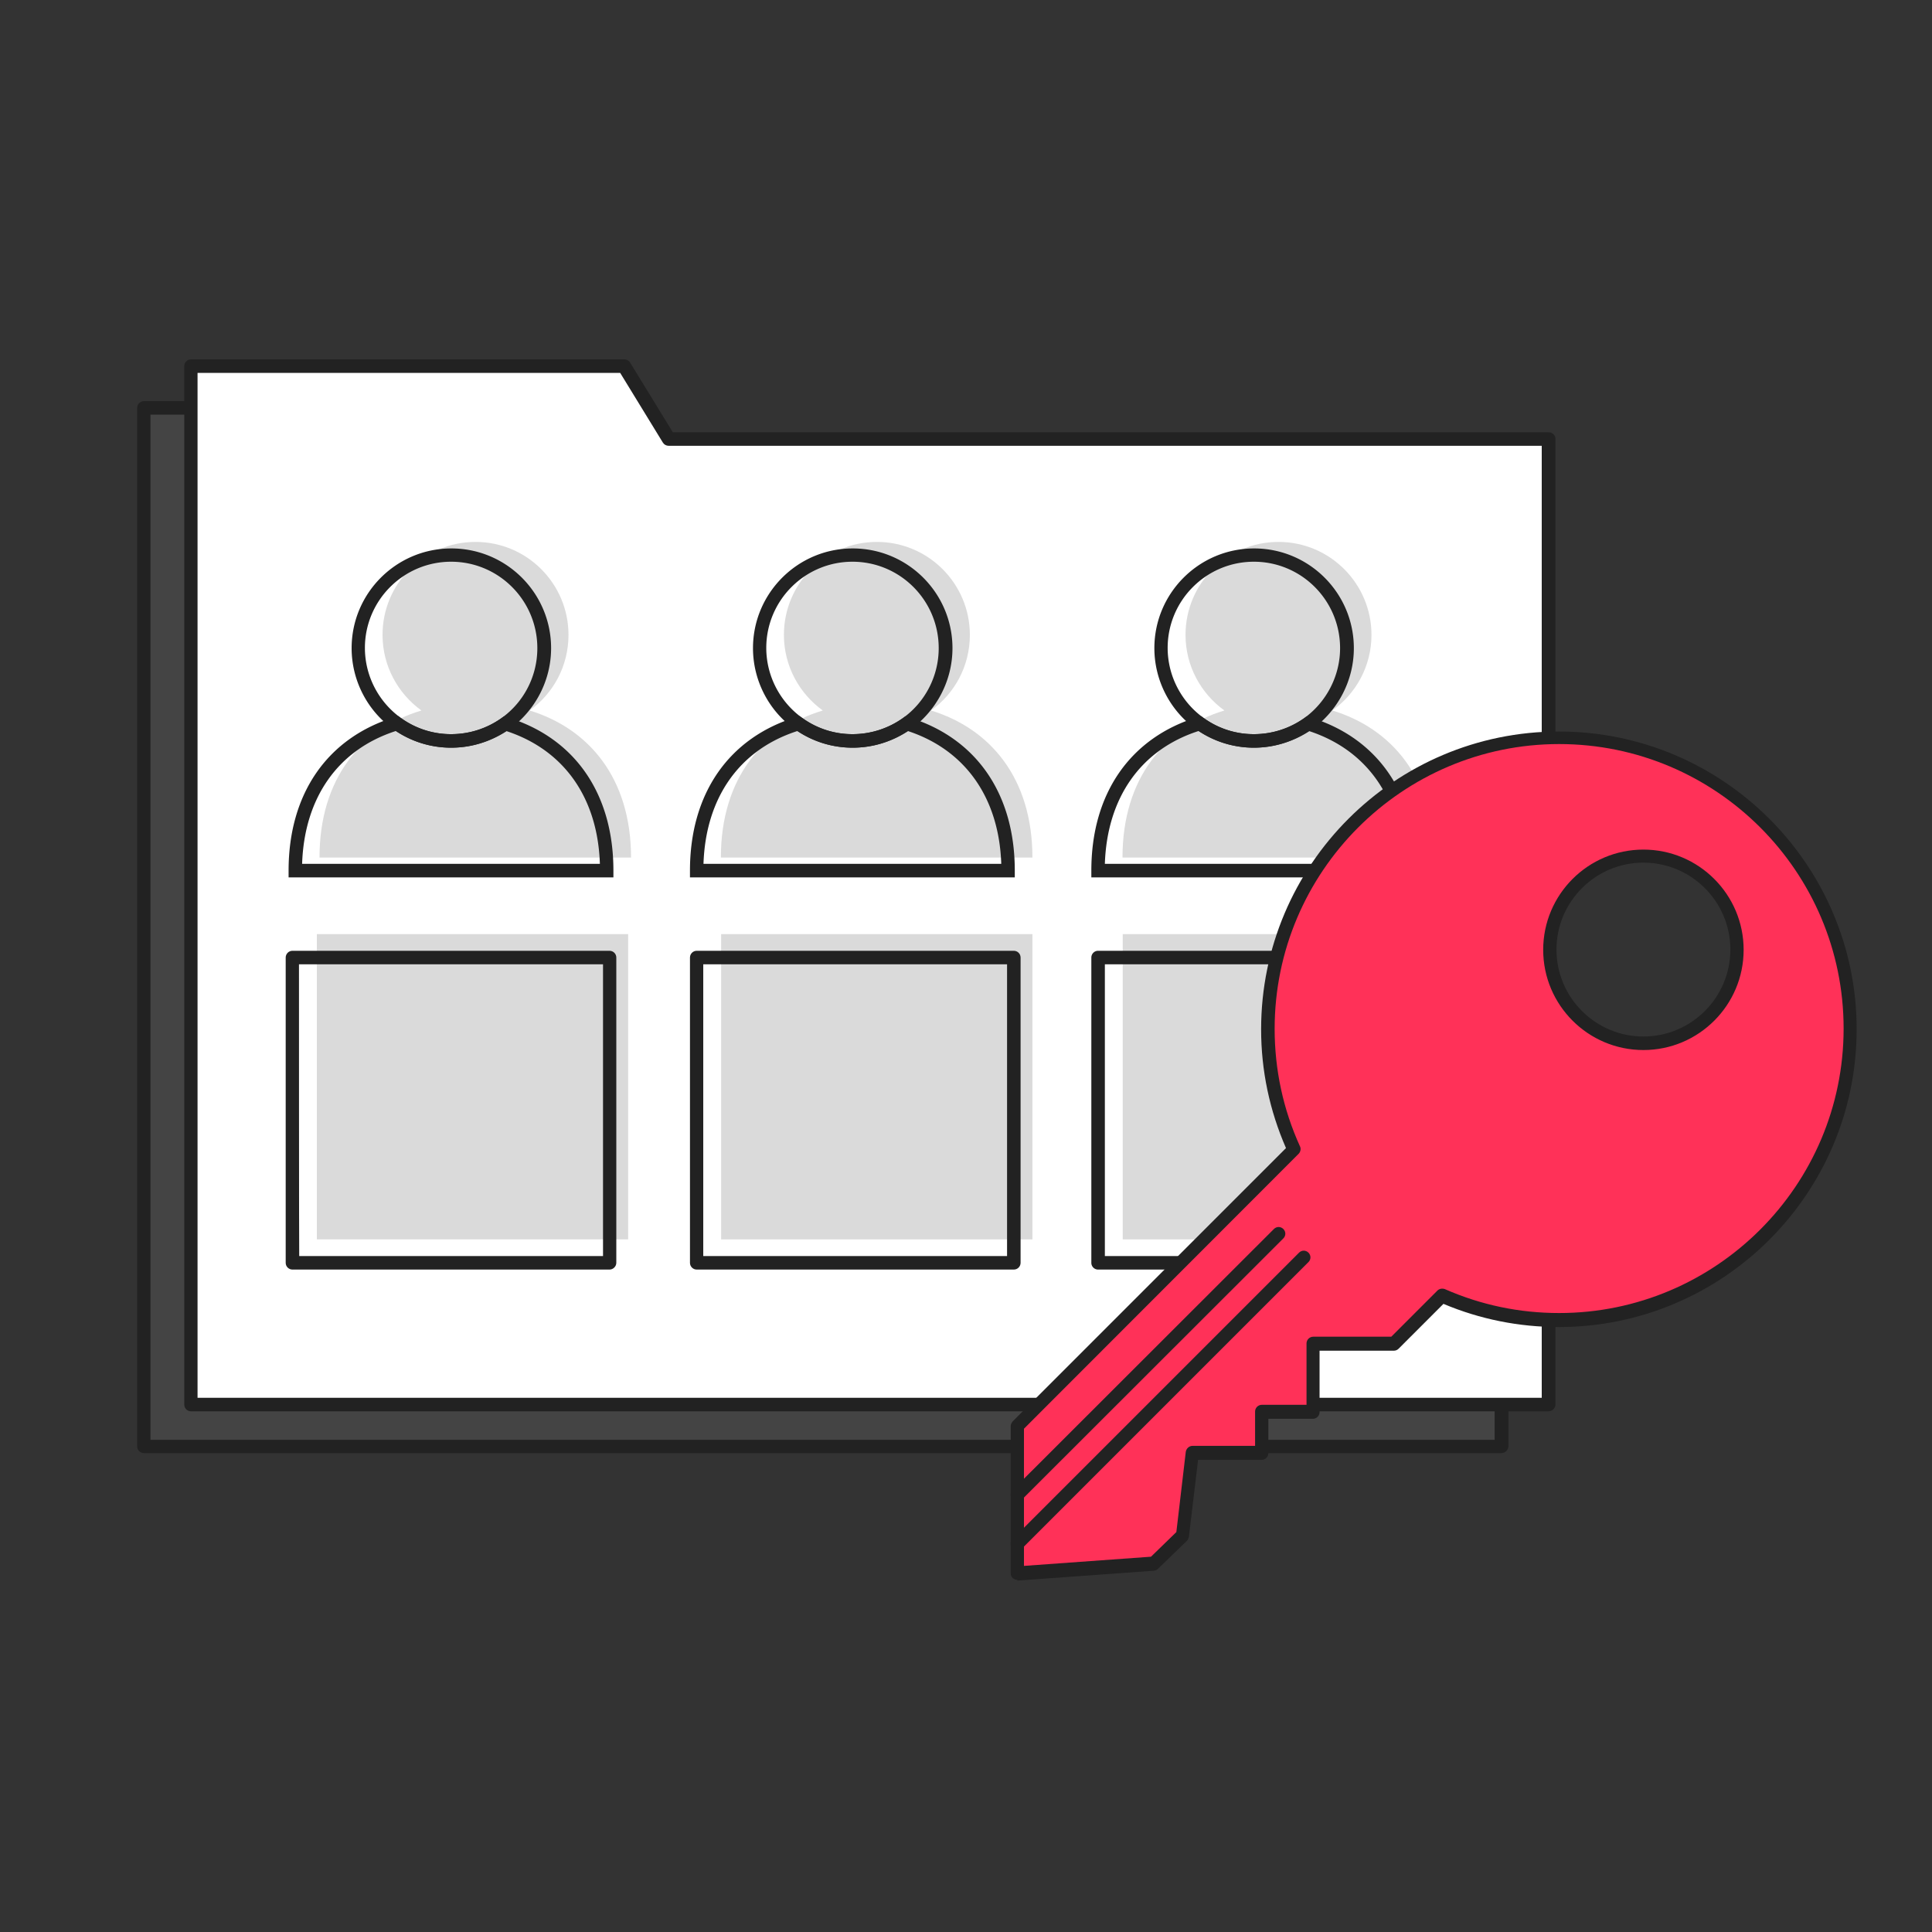 <svg xmlns="http://www.w3.org/2000/svg" width="400" height="400" fill="none" viewBox="0 0 400 400"><rect x="0" y="0" width="400" height="400" fill="#333333" stroke="none"/><path fill="#444" d="m128.701 99.55-9.25-15.1h-89.65V299.45h281.05V99.55h-182.15Z"/><path fill="#222" d="M310.85 300.85H29.8c-.75 0-1.4-.6-1.4-1.4v-215c0-.75.6-1.4 1.4-1.4h89.7c.5 0 .95.25 1.2.65l8.85 14.45H310.9c.75 0 1.4.6 1.4 1.4V299.5c-.05.75-.7 1.35-1.45 1.35Zm-279.7-2.75h278.3V100.95H128.7c-.5 0-.95-.25-1.2-.65l-8.85-14.45h-87.5V298.1Z"/><path fill="#fff" d="m138.451 90.9-9.25-15.1h-89.65v215H320.6V90.9h-182.15Z"/><path fill="#222" d="M320.6 292.2H39.55c-.75 0-1.4-.6-1.4-1.4v-215c0-.75.6-1.4 1.4-1.4h89.7c.5 0 .95.25 1.2.65l8.85 14.45h181.35c.75 0 1.4.6 1.4 1.4v199.9c-.05.8-.7 1.4-1.45 1.4Zm-279.7-2.8h278.3V92.3H138.45c-.5 0-.95-.25-1.2-.65L128.4 77.2H40.9v212.2Z"/><path fill="#DADADA" d="M109.65 147.099c4.9-3.5 8.05-9.2 8.05-15.65 0-10.6-8.6-19.25-19.25-19.25s-19.25 8.6-19.25 19.25c0 6.45 3.2 12.15 8.05 15.65-12.3 3.7-21.1 13.95-21.1 30.45h64.5c0-16.45-8.75-26.7-21-30.45ZM192.75 147.099c4.9-3.5 8.05-9.2 8.05-15.65 0-10.6-8.6-19.25-19.25-19.25s-19.25 8.6-19.25 19.25c0 6.45 3.2 12.15 8.05 15.65-12.3 3.7-21.1 13.95-21.1 30.45h64.5c0-16.45-8.75-26.7-21-30.45ZM275.85 147.099c4.9-3.5 8.1-9.2 8.1-15.65 0-10.6-8.6-19.25-19.25-19.25s-19.25 8.6-19.25 19.25c0 6.45 3.2 12.15 8.05 15.65-12.3 3.7-21.1 13.95-21.1 30.45h64.5c0-16.45-8.75-26.7-21.05-30.45ZM130.051 193.399h-64.45v63.2h64.45v-63.2Z"/><path fill="#222" d="M126.2 262.85H60.55c-.75 0-1.4-.6-1.4-1.4v-63.2c0-.75.6-1.4 1.4-1.4h65.65c.75 0 1.4.6 1.4 1.4v63.2c0 .75-.65 1.4-1.4 1.4Zm-64.25-2.8h62.9v-60.4H61.9s0 60.4.05 60.4Z"/><path fill="#DADADA" d="M213.751 193.399h-64.45v63.2h64.45v-63.2Z"/><path fill="#222" d="M209.901 262.85h-65.65c-.75 0-1.4-.6-1.4-1.4v-63.2c0-.75.6-1.4 1.4-1.4h65.65c.75 0 1.4.6 1.4 1.4v63.2c0 .75-.6 1.4-1.4 1.4Zm-64.3-2.8h62.9v-60.4h-62.9v60.4Z"/><path fill="#DADADA" d="M296.9 193.399h-64.45v63.2h64.45v-63.2Z"/><path fill="#222" d="M293 262.85h-65.65c-.75 0-1.4-.6-1.4-1.4v-63.2c0-.75.6-1.4 1.4-1.4H293c.75 0 1.4.6 1.4 1.4v63.2c0 .75-.6 1.4-1.4 1.4Zm-64.25-2.8h62.9v-60.4h-62.9v60.4ZM127 181.649H59.75v-1.4c0-15.95 8.05-27.55 22.05-31.8l.65-.2.55.4a17.67 17.67 0 0 0 10.4 3.35c3.75 0 7.35-1.15 10.4-3.3l.55-.4.65.2c14 4.25 22 15.8 22 31.75v1.4Zm-64.45-2.8h61.65c-.45-13.7-7.45-23.6-19.4-27.5-3.4 2.25-7.3 3.45-11.4 3.45-4.1 0-8.05-1.2-11.45-3.45-11.95 3.85-18.95 13.8-19.4 27.5Z"/><path fill="#222" d="M93.4 154.799c-4.35 0-8.5-1.35-12-3.85-5.4-3.85-8.6-10.15-8.6-16.75 0-11.4 9.25-20.65 20.65-20.65 11.4 0 20.65 9.25 20.65 20.65 0 6.65-3.25 12.9-8.65 16.8-3.55 2.45-7.7 3.8-12.05 3.8Zm0-38.5c-9.85 0-17.85 8-17.85 17.85 0 5.75 2.8 11.15 7.45 14.5a17.67 17.67 0 0 0 10.4 3.35c3.75 0 7.35-1.15 10.4-3.3 4.7-3.35 7.45-8.75 7.45-14.5 0-9.9-8-17.9-17.85-17.9ZM210.1 181.649h-67.25v-1.4c0-15.95 8.05-27.55 22.05-31.8l.65-.2.55.4a17.67 17.67 0 0 0 10.4 3.35c3.75 0 7.35-1.15 10.4-3.3l.55-.4.65.2c14 4.25 22 15.8 22 31.75v1.4Zm-64.45-2.8h61.65c-.45-13.65-7.45-23.6-19.35-27.5-3.4 2.25-7.3 3.45-11.4 3.45-4.1 0-8.05-1.2-11.45-3.45-12 3.85-19 13.8-19.45 27.5Z"/><path fill="#222" d="M176.499 154.799c-4.35 0-8.5-1.35-12-3.85-5.4-3.85-8.6-10.15-8.6-16.75 0-11.4 9.25-20.65 20.65-20.65 11.4 0 20.65 9.25 20.65 20.65 0 6.65-3.25 12.9-8.65 16.8-3.55 2.45-7.7 3.8-12.05 3.8Zm0-38.5c-9.85 0-17.85 8-17.85 17.85 0 5.75 2.8 11.15 7.45 14.5a17.67 17.67 0 0 0 10.4 3.35c3.75 0 7.35-1.15 10.4-3.3 4.7-3.35 7.45-8.8 7.45-14.5 0-9.9-8-17.9-17.85-17.9ZM293.2 181.649h-67.25v-1.4c0-15.95 8.05-27.55 22.05-31.8l.65-.2.55.4a17.67 17.67 0 0 0 10.4 3.35c3.75 0 7.35-1.15 10.4-3.3l.55-.4.65.2c14 4.25 22 15.8 22 31.75v1.4Zm-64.45-2.8h61.65c-.45-13.7-7.45-23.6-19.4-27.5-3.4 2.25-7.35 3.45-11.4 3.45-4.05 0-8.05-1.2-11.45-3.45-11.95 3.85-18.95 13.8-19.4 27.5Z"/><path fill="#222" d="M259.6 154.799c-4.35 0-8.5-1.35-12-3.85-5.4-3.85-8.6-10.15-8.6-16.75 0-11.4 9.25-20.65 20.65-20.65 11.4 0 20.65 9.25 20.65 20.65 0 6.65-3.25 12.9-8.65 16.8-3.55 2.45-7.7 3.8-12.05 3.8Zm0-38.5c-9.85 0-17.85 8-17.85 17.85 0 5.75 2.8 11.15 7.45 14.5a17.67 17.67 0 0 0 10.4 3.35c3.75 0 7.35-1.15 10.4-3.3 4.65-3.35 7.45-8.8 7.45-14.5 0-9.9-8-17.9-17.85-17.9Z"/><path fill="#fff" d="M322.8 152.75c-33.3 0-60.25 27-60.25 60.25a60 60 0 0 0 5.4 24.9l-57.3 57.35v30.45l28.3-2.05 6-5.8 2-17.1h14.35v-8.45h10.6v-14.1h16.75l9.95-9.95c7.4 3.25 15.6 5.1 24.2 5.1 33.3 0 60.25-27 60.25-60.25s-26.95-60.35-60.25-60.35ZM340.25 216c-10.7 0-19.4-8.7-19.4-19.4s8.7-19.4 19.4-19.4 19.4 8.7 19.4 19.4-8.7 19.4-19.4 19.4Z"/><path fill="#FF3158" d="M322.8 152.75c-33.3 0-60.25 27-60.25 60.25a60 60 0 0 0 5.4 24.9l-57.3 57.35v30.45l28.3-2.05 6-5.8 2-17.1h14.35v-8.45h10.6v-14.1h16.75l9.95-9.95c7.4 3.25 15.6 5.1 24.2 5.1 33.3 0 60.25-27 60.25-60.25s-26.95-60.35-60.25-60.35ZM340.25 216c-10.7 0-19.4-8.7-19.4-19.4s8.7-19.4 19.4-19.4 19.4 8.7 19.4 19.4-8.7 19.4-19.4 19.4Z"/><path fill="#222" d="M340.251 217.399c-11.45 0-20.75-9.3-20.75-20.75s9.3-20.75 20.75-20.75 20.75 9.3 20.75 20.75-9.3 20.75-20.75 20.75Zm0-38.8c-9.9 0-18 8.05-18 18s8.1 18 18 18 18-8.05 18-18-8.1-18-18-18ZM210.651 321c-.35 0-.7-.15-1-.4-.55-.55-.55-1.4 0-1.95l59.3-59.3c.55-.55 1.4-.55 1.95 0s.55 1.4 0 1.95l-59.3 59.3c-.25.3-.6.4-.95.4ZM210.651 310.85c-.35 0-.7-.15-1-.4-.55-.55-.55-1.4 0-1.95l54.1-54.05c.55-.55 1.4-.55 1.95 0s.55 1.4 0 1.95l-54.1 54.05c-.25.25-.6.4-.95.4Z"/><path fill="#222" d="M210.651 327.1c-.35 0-.7-.15-.95-.35-.3-.25-.45-.65-.45-1V295.3c0-.35.15-.7.4-1l56.6-56.6c-3.4-7.8-5.15-16.05-5.15-24.6 0-34 27.65-61.65 61.65-61.65s61.65 27.65 61.65 61.65-27.65 61.65-61.65 61.65c-8.25 0-16.3-1.6-23.9-4.8l-9.3 9.3c-.25.25-.6.4-1 .4h-15.35v12.7c0 .75-.6 1.4-1.4 1.4h-9.2v7.1c0 .75-.6 1.4-1.4 1.4h-13.15l-1.9 15.9c-.05.3-.2.6-.4.85l-6 5.8c-.25.25-.55.35-.85.4l-28.3 2.05c.1-.15.05-.15.05-.15Zm1.35-31.3v28.4l26.3-1.9 5.25-5.1 1.95-16.6c.1-.7.7-1.25 1.4-1.25h12.95v-7.1c0-.75.6-1.4 1.4-1.4h9.25v-12.7c0-.75.6-1.4 1.4-1.4h16.15l9.55-9.55c.4-.4 1-.5 1.55-.3 7.5 3.3 15.45 4.95 23.65 4.95 32.45 0 58.9-26.4 58.9-58.9s-26.4-58.9-58.9-58.9-58.9 26.5-58.9 58.95c0 8.45 1.75 16.65 5.25 24.35.25.5.1 1.15-.3 1.55l-56.85 56.9Z"/></svg>